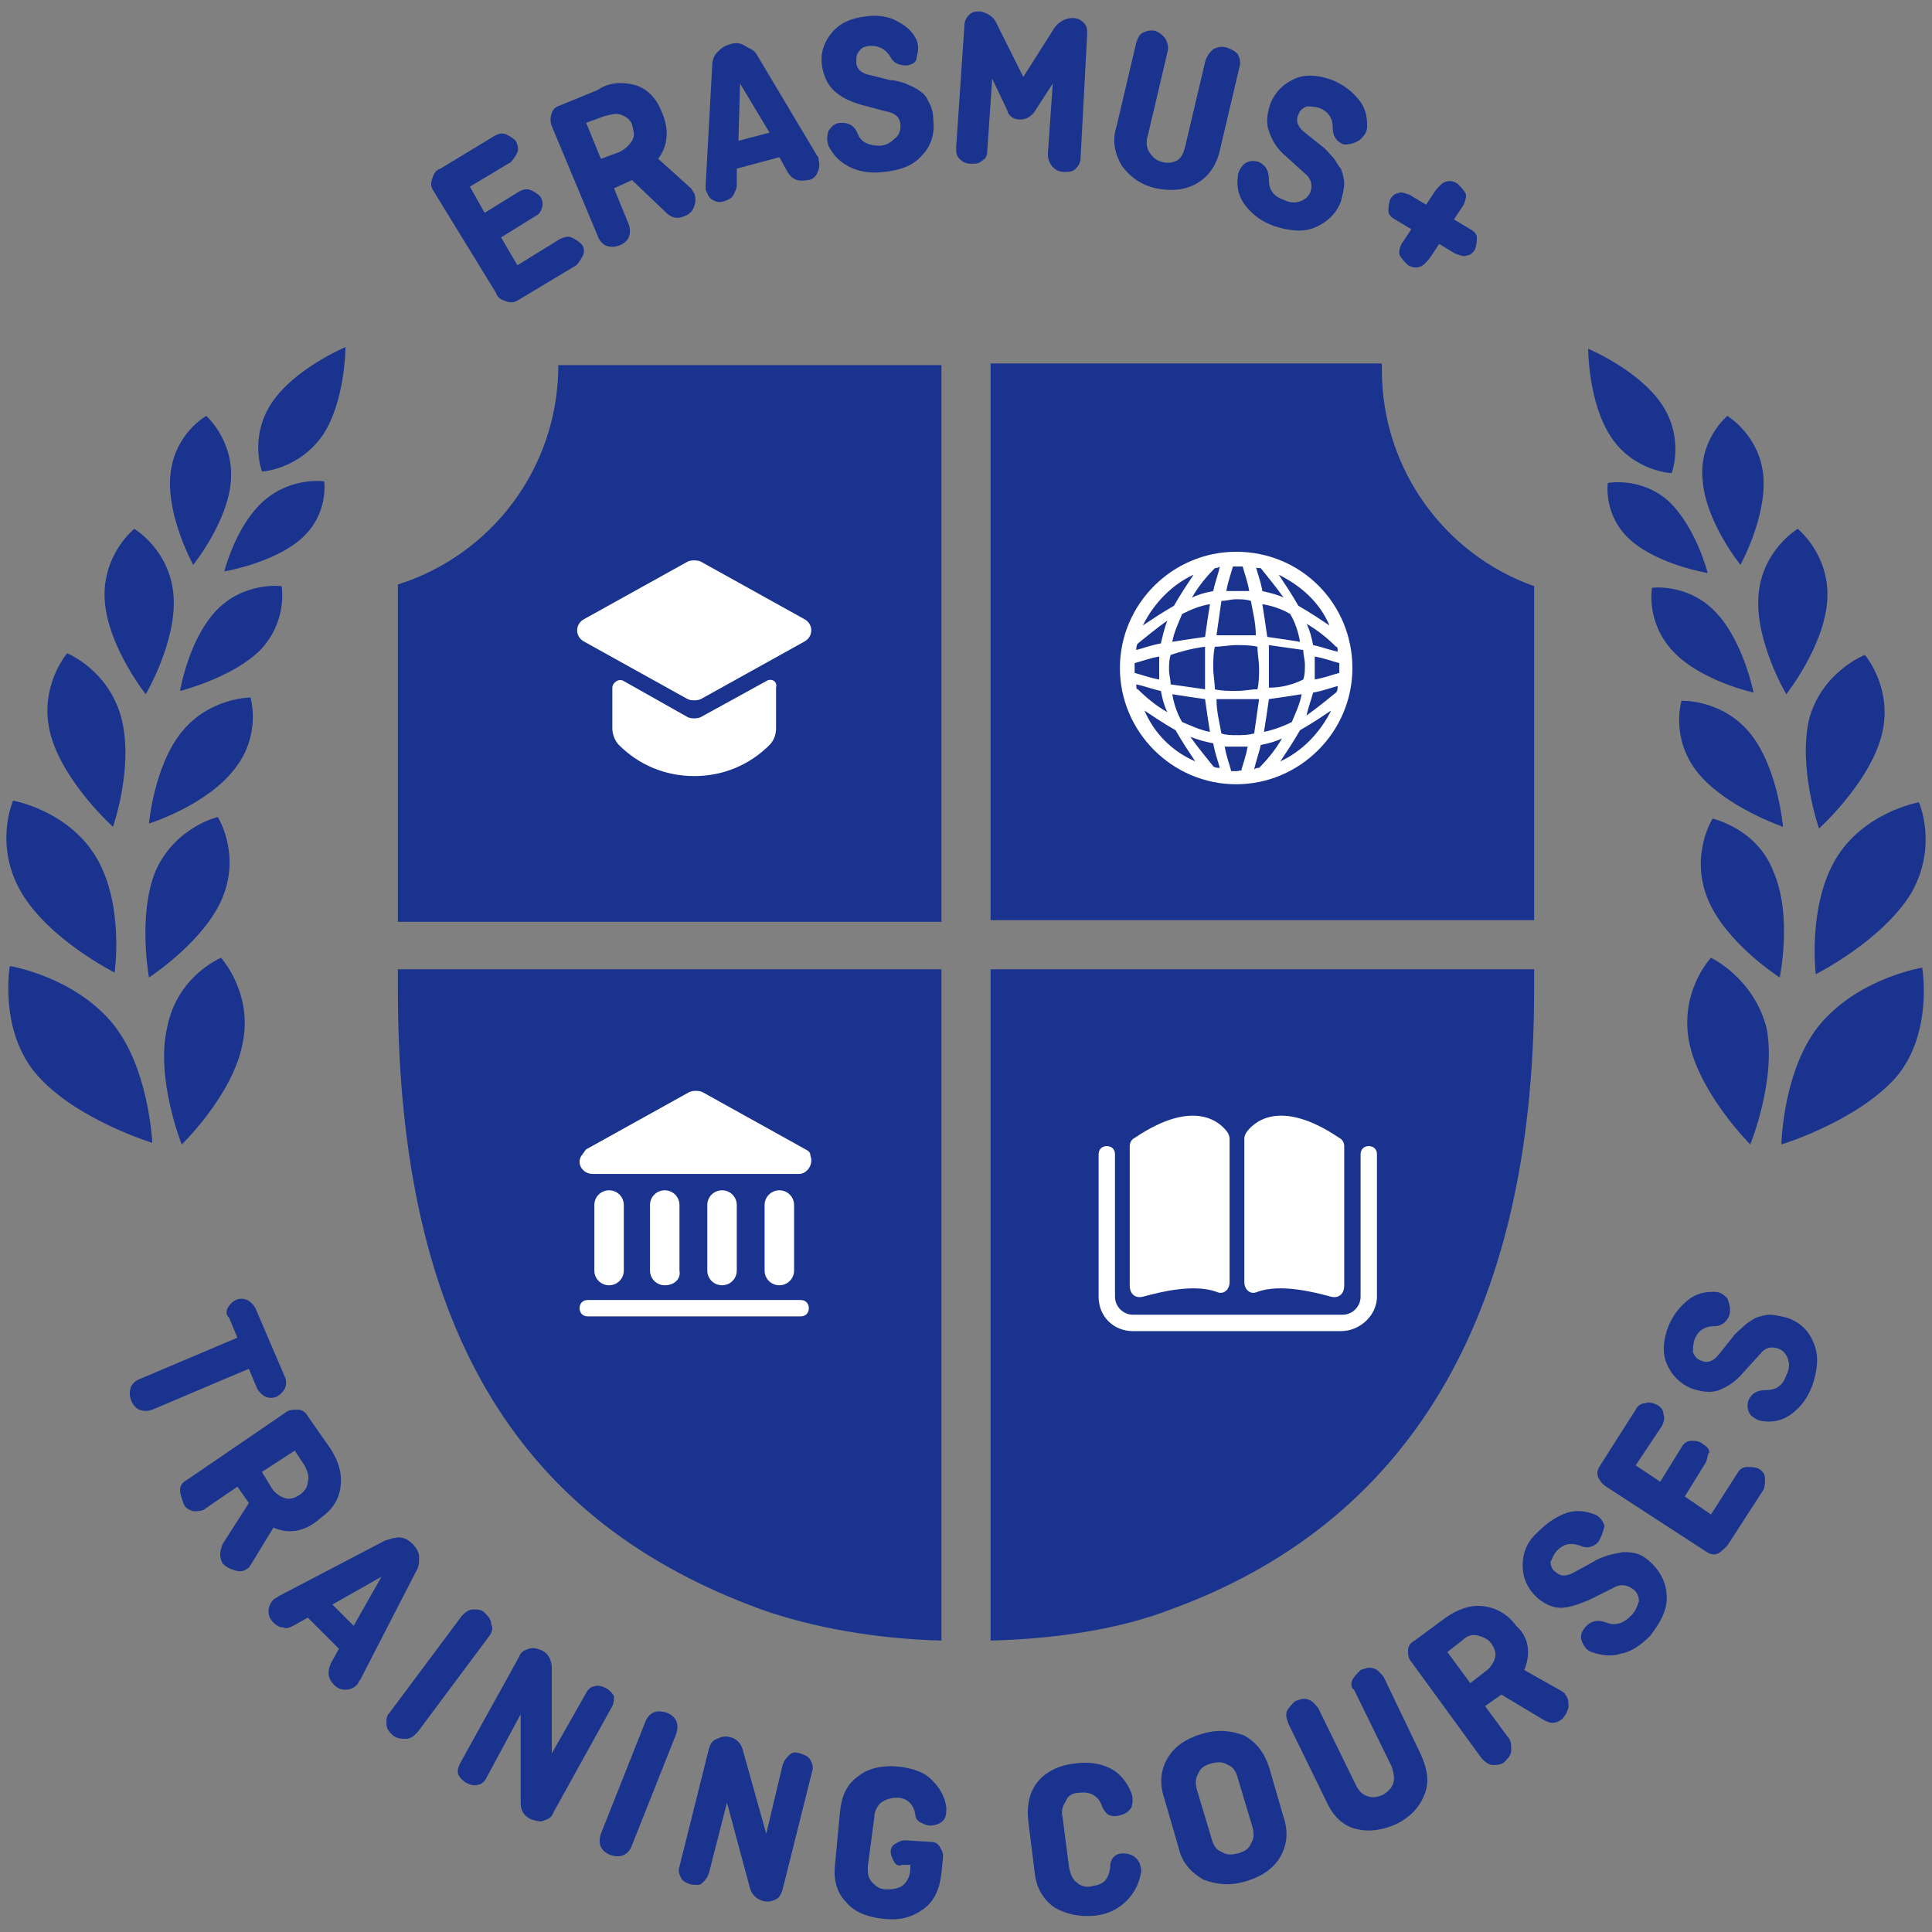 <?xml version="1.0" encoding="utf-8"?>
<!-- Generator: Adobe Illustrator 21.0.0, SVG Export Plug-In . SVG Version: 6.00 Build 0)  -->
<svg version="1.1" id="Layer_1" xmlns="http://www.w3.org/2000/svg" xmlns:xlink="http://www.w3.org/1999/xlink" x="0px" y="0px"
	 width="118px" height="118px" viewBox="0 0 118 118" style="enable-background:new 0 0 118 118;" xml:space="preserve">
<rect x="0" y="0" width="118" height="118" fill="#808080" stroke="none"/>
<style type="text/css">
	.st0{fill:#19338F;}
	.st1{fill:#FFFFFF;}
</style>
<g>
	<g>
		<g>
			<path class="st0" d="M57.5,56.2V22.3H34.1c0,6.3-4.1,11.6-9.8,13.4v20.6H57.5z"/>
			<path class="st0" d="M60.5,22.3v33.9h33.2V35.8c-5.4-1.9-9.3-7.1-9.3-13.2c0-0.1,0-0.2,0-0.4H60.5z"/>
			<path class="st0" d="M57.5,59.2H24.3v1.2c0,21.4,7.9,32.7,22.2,37.9c3.1,1.1,7,1.8,11,1.9V59.2z"/>
			<path class="st0" d="M60.5,59.2v41c4-0.1,7.9-0.7,11-1.9c14.3-5.2,22.2-17.6,22.2-37.9v-1.2H60.5z"/>
		</g>
		<g>
			<path class="st1" d="M49.1,37.8l-6.3-3.5c-0.2-0.1-0.6-0.1-0.8,0l-6.3,3.5c-0.6,0.3-0.6,1.1,0,1.4l6.3,3.5c0.2,0.1,0.6,0.1,0.8,0
				l6.3-3.5C49.7,38.9,49.7,38.1,49.1,37.8z"/>
			<path class="st1" d="M46.8,41.6l-4,2.2c-0.2,0.1-0.6,0.1-0.8,0l-3.9-2.2c-0.3-0.2-0.7,0.1-0.7,0.4v2.5c0,0.4,0.2,0.8,0.4,1
				c1.2,1.2,2.8,1.9,4.6,1.9c1.8,0,3.4-0.7,4.6-1.9c0.3-0.3,0.4-0.7,0.4-1V42C47.5,41.6,47.1,41.4,46.8,41.6z"/>
		</g>
		<g>
			<g>
				<path class="st1" d="M69.8,79.2c1.1-0.3,3.1-0.8,4.5-0.3c0.4,0.2,0.8-0.1,0.8-0.6v-8.7c0-0.1,0-0.2-0.1-0.4
					c-0.4-0.6-2-2.2-5.7,0.3c-0.2,0.1-0.3,0.3-0.3,0.5v8.5C69,79.1,69.4,79.3,69.8,79.2z"/>
				<path class="st1" d="M81.3,79.2c-1.1-0.3-3.1-0.8-4.5-0.3c-0.4,0.2-0.8-0.1-0.8-0.6v-8.7c0-0.1,0-0.2,0.1-0.4
					c0.4-0.6,2-2.2,5.7,0.3c0.2,0.1,0.3,0.3,0.3,0.5v8.5C82.1,79.1,81.7,79.3,81.3,79.2z"/>
			</g>
			<g>
				<path class="st1" d="M81.9,81.3H69.2c-1.2,0-2.1-0.9-2.1-2.1v-8.7c0-0.3,0.2-0.5,0.5-0.5c0.3,0,0.5,0.2,0.5,0.5v8.7
					c0,0.6,0.5,1.1,1.1,1.1h12.8c0.6,0,1.1-0.5,1.1-1.1v-8.7c0-0.3,0.2-0.5,0.5-0.5c0.3,0,0.5,0.2,0.5,0.5v8.7
					C84.1,80.3,83.1,81.3,81.9,81.3z"/>
			</g>
		</g>
		<path class="st1" d="M75.5,33.7c-3.9,0-7.1,3.2-7.1,7.1c0,3.9,3.2,7.1,7.1,7.1c3.9,0,7.1-3.2,7.1-7.1
			C82.6,36.9,79.5,33.7,75.5,33.7z M80.3,40.1c0.6,0.1,1.1,0.3,1.5,0.4c0,0.1,0,0.2,0,0.3c0,0.1,0,0.2,0,0.3
			c-0.4,0.1-0.9,0.3-1.5,0.4c0-0.2,0-0.5,0-0.7C80.3,40.5,80.3,40.3,80.3,40.1z M81.7,39.8c-0.5-0.1-1-0.3-1.5-0.4
			c-0.1-0.5-0.2-0.9-0.4-1.3c0.7,0.4,1.3,0.9,1.8,1.4C81.7,39.5,81.7,39.6,81.7,39.8z M80.2,42.3c0.6-0.1,1.1-0.3,1.5-0.4
			c0,0.1,0,0.3-0.1,0.4c-0.5,0.4-1.1,0.9-1.8,1.4C79.9,43.2,80.1,42.7,80.2,42.3z M81.2,38.2c-0.6-0.4-1.2-0.8-1.9-1.2
			c-0.4-0.7-0.8-1.3-1.2-1.9C79.5,35.8,80.6,36.8,81.2,38.2z M77,34.7c0.4,0.5,0.9,1.1,1.4,1.8c-0.4-0.2-0.9-0.3-1.3-0.4
			c-0.1-0.6-0.3-1.1-0.4-1.5C76.7,34.7,76.8,34.7,77,34.7z M78.8,37.5c0.3,0.5,0.5,1.1,0.6,1.7c-0.6-0.1-1.3-0.2-2-0.3
			c-0.1-0.7-0.2-1.4-0.3-2C77.7,37,78.3,37.2,78.8,37.5z M75.5,47.1c-0.1,0-0.2,0-0.3,0c-0.1-0.4-0.3-0.9-0.4-1.5c0.2,0,0.5,0,0.7,0
			c0.3,0,0.5,0,0.7,0c-0.1,0.6-0.3,1.1-0.4,1.5C75.8,47,75.7,47.1,75.5,47.1z M75.5,44.9c-0.3,0-0.6,0-0.9-0.1
			c-0.1-0.6-0.3-1.3-0.3-2.1c0.4,0,0.8,0,1.3,0s0.8,0,1.3,0c-0.1,0.7-0.2,1.4-0.3,2.1C76.2,44.9,75.9,44.9,75.5,44.9z M75.5,42.2
			c-0.4,0-0.9,0-1.3-0.1c0-0.4-0.1-0.9-0.1-1.3c0-0.4,0-0.9,0.1-1.3c0.4,0,0.9-0.1,1.3-0.1s0.9,0,1.3,0.1c0,0.4,0.1,0.9,0.1,1.3
			c0,0.4,0,0.9-0.1,1.3C76.4,42.1,76,42.2,75.5,42.2z M74.3,38.8c0.1-0.7,0.2-1.4,0.3-2.1c0.3,0,0.6-0.1,0.9-0.1
			c0.3,0,0.6,0,0.9,0.1c0.1,0.6,0.3,1.3,0.3,2.1c-0.4,0-0.8,0-1.3,0C75.1,38.8,74.7,38.8,74.3,38.8z M76.3,36.1c-0.2,0-0.5,0-0.7,0
			c-0.3,0-0.5,0-0.7,0c0.1-0.6,0.3-1.1,0.4-1.5c0.1,0,0.2,0,0.3,0c0.1,0,0.2,0,0.3,0C76,35,76.2,35.5,76.3,36.1z M74.5,34.6
			c-0.1,0.5-0.3,1-0.4,1.5c-0.5,0.1-0.9,0.2-1.3,0.4c0.4-0.7,0.9-1.3,1.4-1.8C74.2,34.7,74.4,34.7,74.5,34.6z M73.9,36.9
			c-0.1,0.6-0.2,1.3-0.3,2c-0.7,0.1-1.4,0.2-2,0.3c0.1-0.6,0.4-1.2,0.6-1.7C72.8,37.2,73.3,37,73.9,36.9z M73.6,39.5
			c0,0.4,0,0.8,0,1.3c0,0.4,0,0.8,0,1.3c-0.7-0.1-1.4-0.2-2.1-0.3c0-0.3-0.1-0.6-0.1-0.9c0-0.3,0-0.6,0.1-0.9
			C72.1,39.8,72.8,39.6,73.6,39.5z M73.6,42.7c0.1,0.7,0.2,1.4,0.3,2c-0.6-0.1-1.2-0.4-1.7-0.6c-0.3-0.5-0.5-1.1-0.6-1.7
			C72.2,42.5,72.9,42.6,73.6,42.7z M74.1,45.4c0.1,0.6,0.3,1.1,0.4,1.5c-0.1,0-0.3,0-0.4-0.1c-0.4-0.5-0.9-1.1-1.4-1.8
			C73.2,45.2,73.6,45.3,74.1,45.4z M76.6,47c0.1-0.5,0.3-1,0.4-1.5c0.5-0.1,0.9-0.2,1.3-0.4c-0.4,0.7-0.9,1.3-1.4,1.8
			C76.8,46.9,76.7,46.9,76.6,47z M77.2,44.7c0.1-0.6,0.2-1.3,0.3-2c0.7-0.1,1.4-0.2,2-0.3c-0.1,0.6-0.4,1.2-0.6,1.7
			C78.3,44.4,77.7,44.6,77.2,44.7z M77.5,42c0-0.4,0-0.8,0-1.3c0-0.4,0-0.8,0-1.3c0.7,0.1,1.4,0.2,2.1,0.3c0,0.3,0.1,0.6,0.1,0.9
			c0,0.3,0,0.6-0.1,0.9C79,41.8,78.3,42,77.5,42z M72.9,35.1c-0.4,0.6-0.8,1.2-1.2,1.9c-0.7,0.4-1.3,0.8-1.9,1.2
			C70.5,36.8,71.6,35.7,72.9,35.1z M70.8,41.5c-0.6-0.1-1.1-0.3-1.5-0.4c0-0.1,0-0.2,0-0.3c0-0.1,0-0.2,0-0.3
			c0.4-0.1,0.9-0.3,1.5-0.4c0,0.2,0,0.5,0,0.7C70.8,41.1,70.8,41.3,70.8,41.5z M69.4,41.8c0.5,0.1,1,0.3,1.5,0.4
			c0.1,0.5,0.2,0.9,0.4,1.3c-0.7-0.4-1.3-0.9-1.8-1.4C69.4,42.1,69.4,42,69.4,41.8z M70.9,39.3c-0.6,0.1-1.1,0.3-1.5,0.4
			c0-0.1,0-0.3,0.1-0.4c0.5-0.4,1.1-0.9,1.8-1.4C71.1,38.4,71,38.9,70.9,39.3z M69.9,43.4c0.6,0.4,1.2,0.8,1.9,1.2
			c0.4,0.7,0.8,1.3,1.2,1.9C71.6,45.9,70.5,44.8,69.9,43.4z M78.2,46.5c0.4-0.6,0.8-1.2,1.2-1.9c0.7-0.4,1.3-0.8,1.9-1.2
			C80.6,44.8,79.5,45.9,78.2,46.5z"/>
		<g>
			<path class="st1" d="M48.8,71.7l-12.6,0c-0.6,0-1-0.6-0.7-1.1c0.1-0.1,0.2-0.3,0.3-0.4l6.3-3.5c0.2-0.1,0.6-0.1,0.8,0l6.3,3.5
				c0.2,0.1,0.3,0.2,0.3,0.4C49.7,71.1,49.3,71.7,48.8,71.7z"/>
			<g>
				<path class="st1" d="M48.9,80.4h-13c-0.3,0-0.5-0.2-0.5-0.5c0-0.3,0.2-0.5,0.5-0.5h13c0.3,0,0.5,0.2,0.5,0.5
					C49.4,80.2,49.2,80.4,48.9,80.4z"/>
			</g>
			<g>
				<g>
					<g>
						<g>
							<path class="st1" d="M47.6,78.5c-0.5,0-0.9-0.4-0.9-0.9v-4c0-0.5,0.4-0.9,0.9-0.9c0.5,0,0.9,0.4,0.9,0.9v4
								C48.5,78.1,48.1,78.5,47.6,78.5z"/>
						</g>
					</g>
					<g>
						<g>
							<path class="st1" d="M44.1,78.5c-0.5,0-0.9-0.4-0.9-0.9v-4c0-0.5,0.4-0.9,0.9-0.9c0.5,0,0.9,0.4,0.9,0.9v4
								C45,78.1,44.6,78.5,44.1,78.5z"/>
						</g>
					</g>
					<g>
						<g>
							<path class="st1" d="M40.6,78.5c-0.5,0-0.9-0.4-0.9-0.9v-4c0-0.5,0.4-0.9,0.9-0.9c0.5,0,0.9,0.4,0.9,0.9v4
								C41.6,78.1,41.2,78.5,40.6,78.5z"/>
						</g>
					</g>
					<g>
						<g>
							<path class="st1" d="M37.2,78.5c-0.5,0-0.9-0.4-0.9-0.9v-4c0-0.5,0.4-0.9,0.9-0.9c0.5,0,0.9,0.4,0.9,0.9v4
								C38.1,78.1,37.7,78.5,37.2,78.5z"/>
						</g>
					</g>
				</g>
			</g>
		</g>
	</g>
	<g>
		<g>
			<g>
				<path class="st0" d="M117.4,59.1c0,0-3.7,0.6-6.1,3.3c-2.4,2.7-2.5,7.5-2.5,7.5s4.6-1.4,7-4.1C118.1,63.1,117.4,59.1,117.4,59.1
					z"/>
				<path class="st0" d="M104.5,58.5c0,0-2,2.1-1.3,5.3c0.7,3.1,3.7,6.1,3.7,6.1s1.6-3.9,1-7.1C107.1,59.7,104.5,58.5,104.5,58.5z"
					/>
				<path class="st0" d="M112.1,52.5c-1.7,2.9-1.2,7-1.2,7s4-2,5.8-4.9c1.7-2.9,0.5-5.6,0.5-5.6S113.8,49.6,112.1,52.5z"/>
				<path class="st0" d="M104.6,50c0,0-1.4,2.2-0.3,4.9c1.1,2.7,4.4,4.8,4.4,4.8s0.8-3.8-0.4-6.5C107.3,50.6,104.6,50,104.6,50z"/>
				<path class="st0" d="M111.1,50.6c0,0,3-2.7,3.8-5.6c0.8-2.9-1-5-1-5s-2.6,1-3.4,3.9C109.8,46.9,111.1,50.6,111.1,50.6z"/>
				<path class="st0" d="M106.9,44.8c-1.7-2.1-4.2-2-4.2-2s-0.7,2.3,1,4.4c1.7,2.1,5.2,3.3,5.2,3.3S108.6,46.9,106.9,44.8z"/>
				<path class="st0" d="M111.6,36.7c0.2-2.8-1.8-4.4-1.8-4.4s-2.2,1.3-2.4,4.1c-0.2,2.8,1.7,6,1.7,6S111.4,39.5,111.6,36.7z"/>
				<path class="st0" d="M104.8,37.4c-1.7-1.8-3.9-1.5-3.9-1.5s-0.4,2.1,1.3,3.9c1.7,1.8,4.9,2.5,4.9,2.5S106.5,39.2,104.8,37.4z"/>
				<path class="st0" d="M106.3,34.5c0,0,1.6-2.9,1.4-5.4c-0.2-2.5-2.2-3.7-2.2-3.7s-1.8,1.5-1.5,4
					C104.2,31.9,106.3,34.5,106.3,34.5z"/>
				<path class="st0" d="M101.9,30.6c-1.7-1.5-3.7-1.1-3.7-1.1s-0.3,2,1.4,3.5c1.7,1.5,4.7,2,4.7,2S103.6,32.2,101.9,30.6z"/>
				<path class="st0" d="M102.1,28.9c0,0,0.8-2.1-0.6-4.2c-1.4-2.1-4.5-3.4-4.5-3.4s0,3.3,1.4,5.4C99.8,28.8,102.1,28.9,102.1,28.9z
					"/>
			</g>
			<g>
				<path class="st0" d="M0.6,59c0,0-0.7,4,1.7,6.7c2.4,2.7,7,4.1,7,4.1S9.1,65,6.7,62.3C4.3,59.6,0.6,59,0.6,59z"/>
				<path class="st0" d="M10.2,62.8c-0.7,3.1,0.9,7.1,0.9,7.1s3.1-3,3.7-6.1c0.7-3.1-1.3-5.3-1.3-5.3S10.8,59.6,10.2,62.8z"/>
				<path class="st0" d="M7,59.4c0,0,0.6-4.1-1.1-7c-1.7-2.9-5.1-3.5-5.1-3.5s-1.2,2.7,0.5,5.6C3,57.4,7,59.4,7,59.4z"/>
				<path class="st0" d="M13.6,54.8c1.1-2.7-0.3-4.9-0.3-4.9s-2.6,0.6-3.8,3.3c-1.1,2.7-0.4,6.5-0.4,6.5S12.5,57.5,13.6,54.8z"/>
				<path class="st0" d="M4.1,39.9c0,0-1.8,2.1-1,5c0.8,2.9,3.8,5.6,3.8,5.6s1.3-3.7,0.5-6.7C6.6,40.9,4.1,39.9,4.1,39.9z"/>
				<path class="st0" d="M11.1,44.7c-1.7,2.1-2,5.6-2,5.6s3.5-1.1,5.2-3.3c1.7-2.1,1-4.4,1-4.4S12.8,42.6,11.1,44.7z"/>
				<path class="st0" d="M10.6,36.4c-0.2-2.8-2.4-4.1-2.4-4.1s-2,1.6-1.8,4.4c0.2,2.8,2.5,5.7,2.5,5.7S10.8,39.2,10.6,36.4z"/>
				<path class="st0" d="M13.2,37.3c-1.7,1.8-2.2,4.9-2.2,4.9s3.2-0.8,4.9-2.5c1.7-1.8,1.3-3.9,1.3-3.9S14.9,35.5,13.2,37.3z"/>
				<path class="st0" d="M14.1,29.4c0.2-2.5-1.5-4-1.5-4s-2,1.1-2.2,3.7c-0.2,2.5,1.4,5.4,1.4,5.4S13.9,31.9,14.1,29.4z"/>
				<path class="st0" d="M16.1,30.6c-1.7,1.5-2.4,4.3-2.4,4.3s3-0.5,4.7-2c1.7-1.5,1.4-3.5,1.4-3.5S17.8,29.1,16.1,30.6z"/>
				<path class="st0" d="M19.7,26.6c1.4-2.1,1.4-5.4,1.4-5.4s-3.1,1.3-4.5,3.4c-1.4,2.1-0.6,4.2-0.6,4.2S18.2,28.7,19.7,26.6z"/>
			</g>
		</g>
	</g>
	<g>
		<path class="st0" d="M13.9,79.9c0.1-0.2,0.3-0.4,0.5-0.5c0.2-0.1,0.5-0.1,0.7,0c0.2,0.1,0.4,0.3,0.5,0.5l1.8,4.2
			c0.1,0.2,0.1,0.5,0,0.7c-0.1,0.2-0.3,0.4-0.5,0.5c-0.2,0.1-0.5,0.1-0.7,0c-0.2-0.1-0.4-0.3-0.5-0.5l-0.5-1.2l-5.9,2.5
			c-0.3,0.1-0.5,0.1-0.8,0c-0.2-0.1-0.4-0.3-0.5-0.6c-0.1-0.3-0.1-0.5,0-0.8c0.1-0.2,0.3-0.4,0.6-0.5l5.9-2.5l-0.5-1.2
			C13.8,80.3,13.8,80.1,13.9,79.9z"/>
		<path class="st0" d="M16.7,93.3l-1.4,2.3c-0.1,0.1-0.1,0.2-0.2,0.2c-0.2,0.2-0.5,0.2-0.8,0.1c-0.3-0.1-0.5-0.2-0.7-0.4
			c-0.2-0.4-0.2-0.7,0-1.2l1.6-2.5l-0.7-1l-1.9,1.3c-0.2,0.2-0.5,0.2-0.8,0.2c-0.3-0.1-0.5-0.2-0.6-0.5s-0.2-0.5-0.2-0.8
			c0-0.3,0.2-0.5,0.4-0.6l6-4.1c0.2-0.2,0.5-0.2,0.8-0.2c0.3,0,0.5,0.2,0.6,0.4l1.4,2c0.5,0.8,0.7,1.5,0.6,2.3s-0.5,1.4-1.2,1.9
			C18.6,93.6,17.6,93.7,16.7,93.3z M18.6,89.5l-0.6-0.9l-2,1.3l0.6,1c0.2,0.3,0.5,0.5,0.8,0.6c0.3,0.1,0.6,0,0.9-0.2
			c0.3-0.2,0.5-0.5,0.5-0.8C18.9,90.2,18.8,89.9,18.6,89.5z"/>
		<path class="st0" d="M22,102.6c-0.1,0.1-0.1,0.2-0.2,0.3c-0.2,0.2-0.4,0.3-0.7,0.3c-0.3,0-0.5-0.1-0.7-0.3
			c-0.4-0.4-0.4-0.8-0.2-1.3l0.5-0.9l-1.9-1.9l-0.9,0.5c-0.2,0.1-0.4,0.2-0.6,0.1c-0.2,0-0.4-0.1-0.6-0.3c-0.2-0.2-0.3-0.4-0.3-0.7
			c0-0.2,0.1-0.5,0.3-0.7c0.1-0.1,0.2-0.1,0.3-0.2l6.5-3.4c0.3-0.1,0.6-0.2,0.9-0.2c0.3,0,0.6,0.2,0.8,0.4c0.2,0.2,0.4,0.5,0.4,0.8
			s0,0.6-0.2,0.9L22,102.6z M23.3,96.3l-3,1.7l1.3,1.3L23.3,96.3z"/>
		<path class="st0" d="M29.9,99.9l-4.4,5.9c-0.2,0.2-0.4,0.4-0.7,0.4c-0.3,0-0.5,0-0.8-0.2c-0.2-0.2-0.4-0.4-0.4-0.7s0-0.5,0.2-0.7
			l4.4-5.9c0.2-0.2,0.4-0.4,0.7-0.4c0.3,0,0.5,0,0.7,0.2c0.2,0.2,0.4,0.4,0.4,0.7C30.1,99.4,30.1,99.6,29.9,99.9z"/>
		<path class="st0" d="M37.4,104.2l-3.6,6.5c-0.1,0.3-0.3,0.4-0.6,0.5c-0.2,0.1-0.5,0-0.8-0.1c-0.4-0.2-0.6-0.5-0.6-1l0-5.4
			l-2.1,3.9c-0.1,0.2-0.3,0.4-0.5,0.4c-0.2,0.1-0.5,0-0.7-0.1c-0.2-0.1-0.4-0.3-0.5-0.5c-0.1-0.2,0-0.5,0.1-0.7l3.6-6.5
			c0.1-0.3,0.3-0.4,0.6-0.5c0.3-0.1,0.5,0,0.8,0.1c0.4,0.2,0.6,0.6,0.6,1.1l0,5.2l2.1-3.7c0.1-0.2,0.3-0.4,0.5-0.4
			c0.2-0.1,0.5,0,0.7,0.1c0.2,0.1,0.4,0.3,0.5,0.5C37.5,103.8,37.5,104,37.4,104.2z"/>
		<path class="st0" d="M41.3,105.9l-2.7,6.8c-0.1,0.3-0.3,0.5-0.5,0.6c-0.2,0.1-0.5,0.1-0.8,0c-0.3-0.1-0.5-0.3-0.6-0.5
			c-0.1-0.2-0.1-0.5,0-0.8l2.7-6.8c0.1-0.3,0.3-0.5,0.5-0.6c0.2-0.1,0.5-0.1,0.8,0c0.3,0.1,0.5,0.3,0.6,0.5
			C41.4,105.3,41.4,105.6,41.3,105.9z"/>
		<path class="st0" d="M49.6,108.2l-1.8,7.2c-0.1,0.3-0.2,0.5-0.4,0.6c-0.2,0.1-0.5,0.2-0.8,0.1c-0.4-0.1-0.7-0.4-0.8-0.8l-1.4-5.2
			l-1.1,4.3c-0.1,0.3-0.2,0.4-0.4,0.6s-0.4,0.1-0.7,0.1c-0.3-0.1-0.5-0.2-0.6-0.4s-0.2-0.4-0.1-0.7l1.8-7.2c0.1-0.3,0.2-0.5,0.5-0.6
			c0.2-0.1,0.5-0.2,0.8-0.1c0.4,0.1,0.7,0.4,0.8,0.9l1.4,5l1-4.2c0.1-0.3,0.2-0.4,0.4-0.6s0.4-0.2,0.7-0.1c0.3,0.1,0.5,0.2,0.6,0.4
			S49.7,107.9,49.6,108.2z"/>
		<path class="st0" d="M54.6,113.7c-0.1-0.2-0.2-0.4-0.2-0.6s0.1-0.4,0.3-0.5s0.3-0.2,0.6-0.2l1.6,0.1c0.2,0,0.4,0.1,0.5,0.3
			c0.1,0.2,0.2,0.3,0.2,0.6l-0.1,1c-0.1,0.9-0.4,1.7-1.1,2.2s-1.4,0.7-2.4,0.6c-1-0.1-1.8-0.4-2.3-1c-0.6-0.6-0.8-1.4-0.7-2.3
			l0.3-3.2c0.1-1,0.4-1.7,1.1-2.2c0.6-0.5,1.5-0.7,2.5-0.6c0.8,0.1,1.5,0.3,2,0.8s0.8,1,0.9,1.7c0,0.3,0,0.6-0.2,0.8
			c-0.2,0.2-0.5,0.3-0.8,0.3c-0.2,0-0.4-0.1-0.6-0.2s-0.3-0.3-0.3-0.5c-0.1-0.6-0.5-1-1.1-1c-0.4,0-0.7,0.1-1,0.3
			c-0.2,0.2-0.4,0.5-0.4,0.9L53,114c0,0.4,0,0.7,0.3,1s0.5,0.4,0.9,0.4c0.4,0,0.8-0.1,1-0.3s0.4-0.5,0.4-1l0-0.2l-0.5,0
			C54.9,114,54.7,113.9,54.6,113.7z"/>
		<path class="st0" d="M68.6,113.2c0.3,0,0.6,0.1,0.8,0.3s0.3,0.5,0.3,0.8c-0.1,0.7-0.4,1.3-0.9,1.8s-1.1,0.8-1.9,0.9
			c-1,0.1-1.8-0.1-2.5-0.5c-0.7-0.5-1.1-1.2-1.2-2.1l-0.4-3.2c-0.1-1,0.1-1.8,0.6-2.4c0.5-0.6,1.3-1,2.3-1.1c0.8-0.1,1.5,0,2.1,0.3
			c0.6,0.3,1,0.8,1.3,1.5c0.1,0.3,0.1,0.6,0,0.9c-0.2,0.3-0.4,0.4-0.8,0.5c-0.5,0.1-0.8-0.1-1-0.6c-0.2-0.6-0.7-0.9-1.4-0.8
			c-0.4,0-0.7,0.2-0.8,0.5c-0.2,0.3-0.3,0.6-0.2,1l0.4,3.1c0.1,0.4,0.2,0.7,0.5,0.9c0.2,0.2,0.6,0.3,0.9,0.2c0.7-0.1,1-0.4,1.1-1.1
			C67.8,113.5,68.1,113.2,68.6,113.2z"/>
		<path class="st0" d="M77.5,107.9l0.9,3.1c0.3,0.9,0.2,1.7-0.2,2.4s-1.1,1.2-2.1,1.5c-1,0.3-1.8,0.2-2.6-0.1
			c-0.7-0.4-1.3-1-1.5-1.9l-0.9-3.1c-0.3-0.9-0.2-1.7,0.2-2.4c0.4-0.7,1.1-1.2,2.1-1.5c1-0.3,1.8-0.2,2.6,0.1
			C76.7,106.4,77.2,107,77.5,107.9z M73.1,109.3l0.9,3c0.1,0.4,0.3,0.7,0.6,0.8c0.3,0.2,0.6,0.2,1,0.1c0.4-0.1,0.7-0.3,0.8-0.6
			c0.2-0.3,0.2-0.6,0.1-1l-0.9-3c-0.1-0.4-0.3-0.7-0.6-0.8c-0.3-0.2-0.6-0.2-1-0.1s-0.7,0.3-0.8,0.6C73,108.6,73,108.9,73.1,109.3z"
			/>
		<path class="st0" d="M82.6,102.6c0.1-0.2,0.3-0.4,0.5-0.6c0.3-0.1,0.5-0.2,0.8-0.1s0.4,0.3,0.6,0.5l2.3,4.8
			c0.4,0.9,0.5,1.7,0.2,2.4c-0.3,0.8-0.9,1.4-1.7,1.8c-0.9,0.4-1.7,0.5-2.5,0.3s-1.4-0.8-1.8-1.7l-2.3-4.7c-0.1-0.3-0.2-0.5-0.1-0.8
			c0.1-0.2,0.3-0.4,0.5-0.6c0.3-0.1,0.5-0.2,0.8-0.1s0.4,0.3,0.6,0.5l2.3,4.7c0.2,0.4,0.4,0.6,0.7,0.7s0.6,0.1,1-0.1
			c0.3-0.2,0.5-0.4,0.6-0.7c0.1-0.3,0-0.7-0.1-1l-2.3-4.7C82.5,103.1,82.5,102.8,82.6,102.6z"/>
		<path class="st0" d="M93.1,102l2.3,1.3c0.1,0.1,0.2,0.1,0.2,0.2c0.2,0.2,0.2,0.5,0.2,0.8c-0.1,0.3-0.2,0.5-0.4,0.7
			c-0.4,0.3-0.7,0.3-1.2,0l-2.5-1.5l-1,0.7l1.4,1.9c0.2,0.2,0.2,0.5,0.2,0.8c0,0.3-0.2,0.5-0.4,0.7c-0.2,0.2-0.5,0.2-0.7,0.2
			c-0.3,0-0.5-0.2-0.7-0.4l-4.3-5.9c-0.2-0.2-0.2-0.5-0.2-0.7c0-0.3,0.2-0.5,0.4-0.6l1.9-1.4c0.7-0.5,1.5-0.8,2.3-0.7
			c0.8,0.1,1.5,0.5,2,1.2C93.4,100,93.5,101,93.1,102z M89.3,100.2l-0.9,0.7l1.4,1.9l0.9-0.7c0.3-0.2,0.5-0.5,0.6-0.8
			c0.1-0.3,0-0.6-0.2-0.9c-0.2-0.3-0.5-0.4-0.8-0.5C89.9,99.8,89.6,99.9,89.3,100.2z"/>
		<path class="st0" d="M97.6,94.2c-0.3,0.3-0.7,0.4-1.1,0.2c-0.6-0.2-1-0.1-1.4,0.3c-0.2,0.2-0.3,0.5-0.4,0.7c0,0.2,0.1,0.5,0.3,0.6
			c0.3,0.3,0.7,0.3,1.2,0l1.1-0.6c0.3-0.2,0.6-0.3,0.9-0.4c0.3-0.1,0.5-0.1,0.9-0.2c0.3,0,0.6,0,0.9,0.1s0.6,0.3,0.9,0.6
			c0.6,0.6,0.9,1.3,0.9,2.1c0,0.8-0.4,1.5-1,2.3c-0.6,0.6-1.2,1-1.8,1.1c-0.6,0.2-1.2,0.1-1.8-0.1c-0.3-0.1-0.5-0.4-0.6-0.7
			c-0.1-0.3,0-0.6,0.3-0.9c0.3-0.3,0.7-0.4,1.2-0.2c0.5,0.2,1,0.1,1.5-0.4c0.3-0.3,0.4-0.6,0.5-0.9c0-0.3-0.1-0.5-0.3-0.7
			c-0.4-0.3-0.8-0.4-1.3-0.1l-1.4,0.7c-0.7,0.3-1.3,0.5-1.8,0.5c-0.5,0-1.1-0.3-1.5-0.7c-0.5-0.5-0.8-1.1-0.8-1.9
			c0-0.8,0.3-1.5,1-2.1c0.5-0.5,1.1-0.9,1.7-1.1c0.6-0.2,1.2-0.1,1.7,0.1c0.3,0.1,0.5,0.4,0.6,0.7C97.9,93.6,97.8,93.9,97.6,94.2z"
			/>
		<path class="st0" d="M104.2,89.3l-1.3,2.1l1.6,1.1l1.6-2.5c0.1-0.2,0.3-0.4,0.6-0.4c0.2,0,0.5,0,0.7,0.1c0.2,0.1,0.4,0.3,0.4,0.6
			c0,0.2,0,0.5-0.1,0.7l-2.2,3.4c-0.2,0.2-0.4,0.4-0.6,0.5c-0.3,0.1-0.5,0-0.8-0.2l-6-3.9c-0.3-0.2-0.4-0.4-0.5-0.6
			c-0.1-0.3,0-0.5,0.2-0.8l2.1-3.3c0.1-0.2,0.3-0.4,0.6-0.4c0.2-0.1,0.5,0,0.7,0.1c0.2,0.1,0.4,0.3,0.4,0.6c0.1,0.2,0,0.5-0.1,0.7
			l-1.6,2.4l1.5,1l1.3-2.1c0.1-0.2,0.3-0.4,0.6-0.4c0.2,0,0.5,0,0.7,0.2c0.2,0.1,0.4,0.3,0.4,0.5C104.3,88.8,104.3,89,104.2,89.3z"
			/>
		<path class="st0" d="M105.6,80.4c-0.2,0.4-0.5,0.6-0.9,0.6c-0.6,0-1,0.3-1.2,0.8c-0.1,0.3-0.1,0.6-0.1,0.8
			c0.1,0.2,0.2,0.4,0.5,0.5c0.4,0.2,0.8,0,1.1-0.4l0.8-1c0.2-0.3,0.5-0.5,0.7-0.7c0.2-0.2,0.4-0.3,0.7-0.5c0.3-0.1,0.6-0.2,0.9-0.2
			c0.3,0,0.7,0.1,1.1,0.2c0.8,0.3,1.3,0.8,1.6,1.6c0.3,0.7,0.2,1.6-0.1,2.5c-0.3,0.8-0.7,1.3-1.2,1.7c-0.5,0.4-1.1,0.6-1.8,0.5
			c-0.3,0-0.6-0.2-0.8-0.4c-0.2-0.3-0.2-0.6-0.1-0.9c0.2-0.4,0.5-0.6,1.1-0.6c0.6,0,1-0.3,1.2-0.9c0.2-0.4,0.2-0.7,0.1-1
			c-0.1-0.3-0.3-0.5-0.5-0.6c-0.5-0.2-0.9-0.1-1.2,0.3l-1,1.1c-0.5,0.6-1,0.9-1.5,1.1c-0.5,0.2-1.1,0.1-1.7-0.1
			c-0.7-0.3-1.2-0.8-1.5-1.5c-0.3-0.7-0.2-1.5,0.1-2.3c0.3-0.7,0.7-1.2,1.2-1.6c0.5-0.4,1-0.5,1.6-0.5c0.4,0,0.6,0.2,0.8,0.4
			C105.7,79.8,105.7,80.1,105.6,80.4z"/>
	</g>
	<g>
		<path class="st0" d="M32.7,13.2l-2.1,1.3l1,1.7l2.6-1.6c0.2-0.1,0.5-0.2,0.7-0.1c0.2,0.1,0.4,0.2,0.6,0.4s0.2,0.5,0.1,0.7
			c-0.1,0.2-0.2,0.4-0.4,0.6l-3.5,2.1c-0.3,0.2-0.5,0.2-0.8,0.1s-0.5-0.2-0.6-0.5l-3.8-6.2c-0.2-0.3-0.2-0.5-0.1-0.8
			s0.2-0.5,0.5-0.6l3.3-2c0.2-0.1,0.4-0.2,0.7-0.1c0.2,0.1,0.4,0.2,0.6,0.4c0.1,0.2,0.2,0.5,0.1,0.7c-0.1,0.2-0.2,0.4-0.4,0.6
			l-2.5,1.5l0.9,1.6l2.1-1.3c0.2-0.1,0.4-0.2,0.7-0.1c0.2,0.1,0.4,0.2,0.6,0.4c0.1,0.2,0.2,0.4,0.1,0.7S32.9,13.1,32.7,13.2z"/>
		<path class="st0" d="M40.2,9.7l2,1.8c0.1,0.1,0.1,0.2,0.2,0.3c0.1,0.3,0.1,0.5,0,0.8c-0.1,0.3-0.3,0.5-0.6,0.6
			c-0.4,0.2-0.8,0.1-1.1-0.2l-2.1-2l-1.1,0.5l0.9,2.2c0.1,0.3,0.1,0.5,0,0.8c-0.1,0.2-0.3,0.4-0.6,0.5c-0.3,0.1-0.5,0.1-0.8,0
			c-0.2-0.1-0.4-0.3-0.5-0.6l-2.8-6.7c-0.1-0.3-0.1-0.5,0-0.8s0.3-0.4,0.6-0.5l2.2-0.9C37.2,5,38.1,5,38.8,5.2s1.3,0.8,1.6,1.6
			C40.9,7.9,40.8,8.9,40.2,9.7z M36.9,7.1l-1.1,0.4l0.9,2.2l1.1-0.4c0.4-0.2,0.6-0.4,0.8-0.7s0.1-0.6,0-1c-0.1-0.3-0.4-0.5-0.7-0.6
			C37.6,6.9,37.3,7,36.9,7.1z"/>
		<path class="st0" d="M49.9,9.5c0.1,0.1,0.1,0.2,0.1,0.3c0.1,0.3,0,0.6-0.1,0.8c-0.1,0.2-0.3,0.4-0.6,0.4c-0.5,0.1-0.9,0-1.2-0.5
			l-0.5-0.9l-2.6,0.7l0,1c0,0.2-0.1,0.4-0.2,0.6c-0.1,0.2-0.3,0.3-0.6,0.4c-0.3,0.1-0.5,0-0.7-0.1c-0.2-0.1-0.3-0.4-0.4-0.6
			c0-0.1,0-0.2,0-0.3l0.4-7.3c0-0.3,0.1-0.6,0.3-0.8c0.2-0.2,0.4-0.4,0.8-0.5c0.3-0.1,0.6-0.1,0.9,0.1S46,3,46.2,3.3L49.9,9.5z
			 M45.2,5.1l-0.1,3.5L47,8.1L45.2,5.1z"/>
		<path class="st0" d="M55.4,4c-0.4,0-0.8-0.1-1-0.5c-0.3-0.5-0.7-0.7-1.2-0.7c-0.3,0-0.6,0.1-0.7,0.3c-0.2,0.2-0.2,0.4-0.2,0.7
			c0,0.4,0.3,0.7,0.9,0.8l1.2,0.3C54.7,4.9,55,5,55.3,5.1c0.2,0.1,0.5,0.2,0.8,0.4c0.3,0.2,0.5,0.4,0.6,0.7c0.2,0.3,0.3,0.7,0.3,1.1
			c0.1,0.8-0.1,1.6-0.7,2.2c-0.5,0.6-1.3,0.9-2.3,1c-0.8,0.1-1.5,0-2.1-0.3c-0.6-0.3-1-0.7-1.3-1.3c-0.1-0.3-0.1-0.6,0-0.9
			c0.2-0.3,0.4-0.5,0.8-0.5c0.5,0,0.8,0.2,1,0.7c0.2,0.5,0.7,0.7,1.3,0.7c0.4,0,0.7-0.2,0.9-0.4C54.9,8.3,55,8,55,7.7
			c0-0.5-0.3-0.8-0.9-0.9l-1.5-0.4c-0.7-0.2-1.3-0.5-1.7-0.9c-0.4-0.4-0.6-0.9-0.7-1.5c-0.1-0.7,0.1-1.4,0.6-2
			c0.5-0.6,1.2-0.9,2.1-1c0.7-0.1,1.4,0,1.9,0.3c0.6,0.3,1,0.7,1.2,1.2c0.1,0.3,0.1,0.6,0,0.9C56,3.8,55.8,3.9,55.4,4z"/>
		<path class="st0" d="M60.9,1.5l1.6,3.2l1.9-3c0.3-0.4,0.7-0.6,1.1-0.6c0.3,0,0.5,0.1,0.7,0.3c0.2,0.2,0.2,0.4,0.2,0.7L66,9.6
			c0,0.3-0.1,0.5-0.3,0.7c-0.2,0.2-0.4,0.2-0.7,0.2c-0.3,0-0.5-0.1-0.7-0.3S64,9.7,64,9.4l0.3-4.3l-1.1,1.7
			c-0.2,0.3-0.5,0.5-0.9,0.5c-0.4,0-0.7-0.2-0.8-0.6l-0.9-1.9l-0.3,4.4c0,0.3-0.1,0.5-0.3,0.6c-0.2,0.2-0.4,0.2-0.7,0.2
			c-0.3,0-0.5-0.1-0.7-0.3c-0.2-0.2-0.2-0.4-0.2-0.7l0.5-7.4c0-0.3,0.1-0.5,0.3-0.7s0.4-0.2,0.7-0.2C60.3,0.8,60.7,1,60.9,1.5z"/>
		<path class="st0" d="M74.1,3c0.2-0.1,0.5-0.2,0.8-0.1c0.3,0.1,0.5,0.2,0.7,0.4c0.1,0.2,0.2,0.5,0.1,0.8l-1.2,5.1
			c-0.2,0.9-0.7,1.6-1.4,2c-0.7,0.4-1.5,0.5-2.5,0.3c-0.9-0.2-1.6-0.7-2.1-1.4c-0.4-0.7-0.6-1.5-0.3-2.4l1.2-5.1
			c0.1-0.3,0.2-0.5,0.4-0.6s0.5-0.2,0.8-0.1C70.8,2,71,2.1,71.2,2.4c0.1,0.2,0.2,0.5,0.1,0.8l-1.2,5.1C70,8.6,70,9,70.2,9.3
			c0.2,0.3,0.4,0.5,0.8,0.6c0.4,0.1,0.7,0,0.9-0.1c0.3-0.2,0.4-0.5,0.5-0.9l1.2-5.1C73.7,3.4,73.9,3.2,74.1,3z"/>
		<path class="st0" d="M82,8.8c-0.4-0.2-0.6-0.5-0.6-1c0-0.6-0.3-1-0.8-1.2c-0.3-0.1-0.6-0.1-0.8-0.1c-0.2,0.1-0.4,0.2-0.5,0.5
			c-0.2,0.4,0,0.8,0.4,1.1l1,0.8c0.3,0.2,0.5,0.5,0.7,0.7c0.2,0.2,0.3,0.5,0.5,0.7c0.1,0.3,0.2,0.6,0.2,0.9c0,0.3-0.1,0.7-0.2,1.1
			c-0.3,0.8-0.9,1.3-1.6,1.6c-0.7,0.3-1.6,0.2-2.5-0.1c-0.8-0.3-1.3-0.7-1.7-1.2c-0.4-0.5-0.6-1.1-0.5-1.8c0-0.3,0.2-0.6,0.4-0.8
			c0.3-0.2,0.6-0.2,0.9-0.1c0.4,0.2,0.6,0.5,0.6,1.1c0,0.6,0.3,1,0.9,1.2c0.4,0.2,0.7,0.2,1,0.1s0.5-0.3,0.6-0.5
			c0.2-0.4,0.1-0.9-0.3-1.2l-1.1-1c-0.6-0.5-0.9-1-1.1-1.6c-0.2-0.5-0.1-1.1,0.1-1.7c0.3-0.7,0.8-1.2,1.5-1.5s1.5-0.2,2.3,0.1
			c0.7,0.3,1.2,0.7,1.6,1.2c0.4,0.5,0.5,1,0.5,1.6c0,0.4-0.2,0.6-0.4,0.8S82.3,8.9,82,8.8z"/>
		<path class="st0" d="M89.4,12.5l-0.6,0.9l1,0.6c0.2,0.1,0.4,0.3,0.4,0.5s0,0.4-0.1,0.7c-0.1,0.2-0.3,0.4-0.5,0.4
			c-0.2,0.1-0.4,0-0.7-0.1l-1-0.6l-0.6,0.9c-0.2,0.2-0.3,0.4-0.6,0.5s-0.5,0-0.7-0.1c-0.2-0.2-0.4-0.4-0.5-0.6
			c-0.1-0.2,0-0.5,0.1-0.7l0.6-0.9l-1-0.6c-0.2-0.1-0.4-0.3-0.4-0.5s0-0.4,0.1-0.7c0.1-0.2,0.3-0.4,0.5-0.4c0.2-0.1,0.4,0,0.7,0.1
			l1,0.6l0.6-0.9c0.2-0.2,0.3-0.4,0.6-0.5s0.5,0,0.7,0.1c0.2,0.2,0.4,0.4,0.5,0.6C89.6,12,89.5,12.2,89.4,12.5z"/>
	</g>
</g>
</svg>

